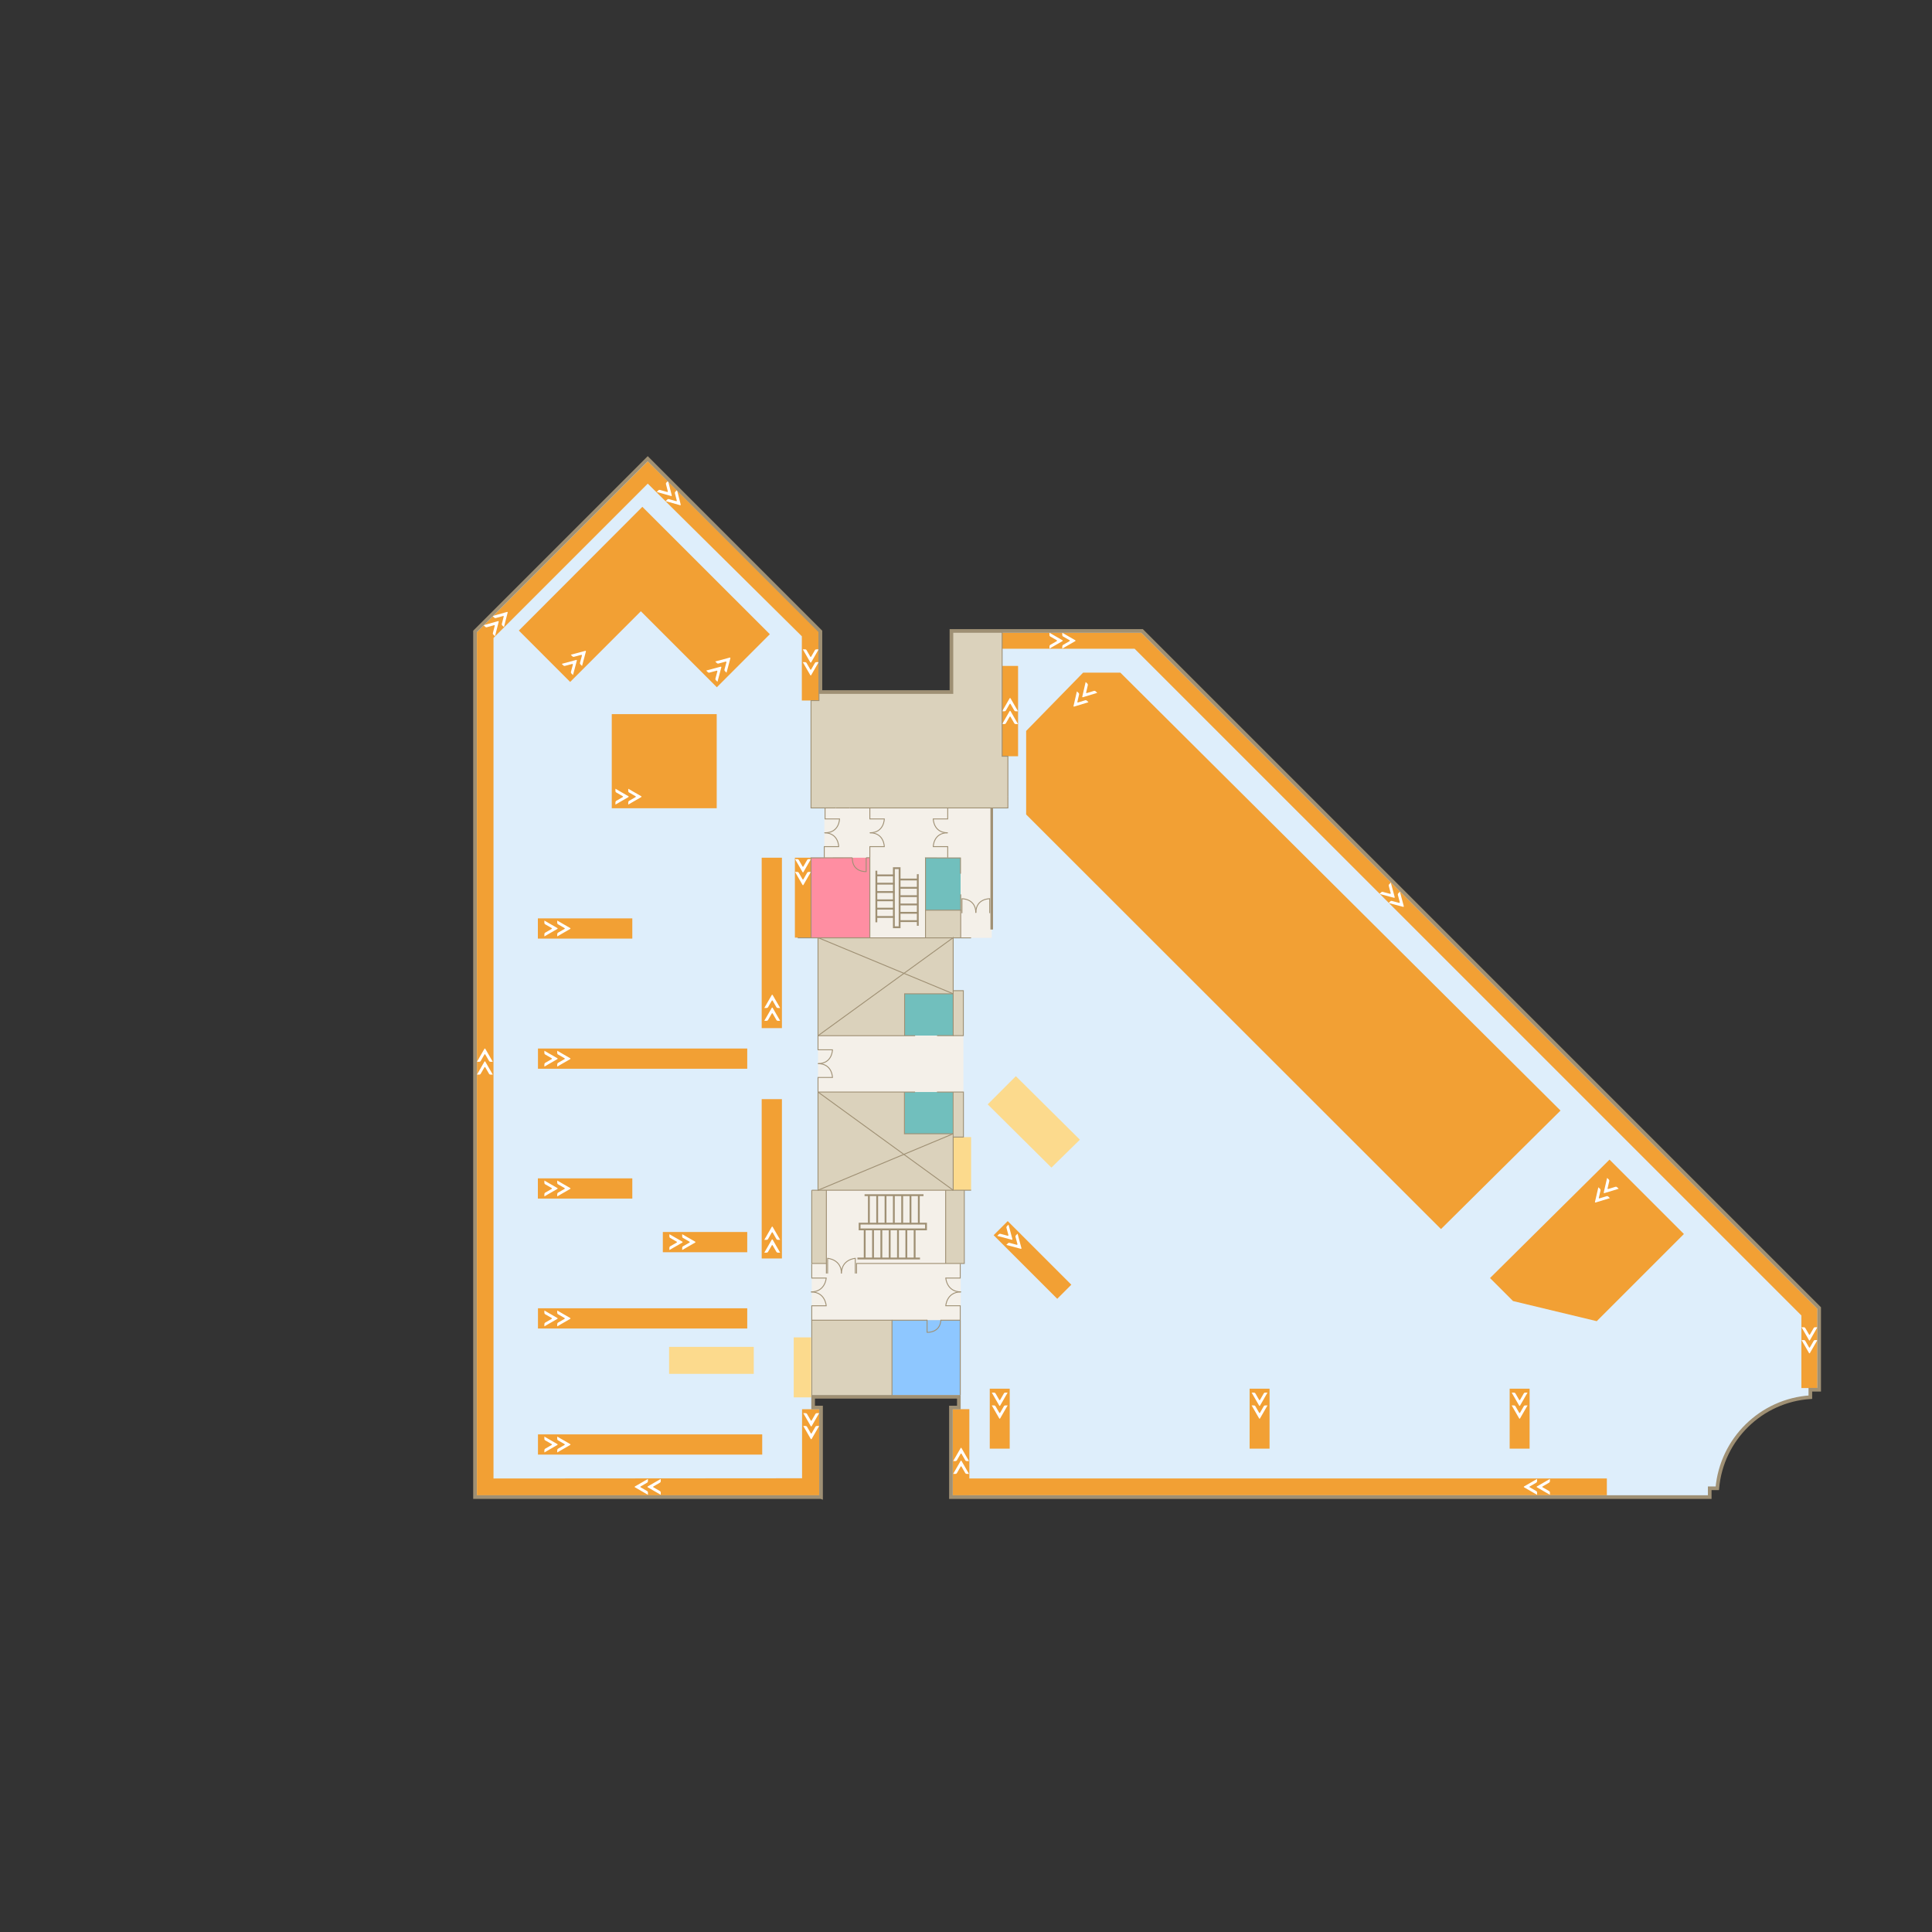 <?xml version="1.0" encoding="UTF-8"?>
<svg id="Layer_2" data-name="Layer 2" xmlns="http://www.w3.org/2000/svg" viewBox="0 0 600 600">
  <rect x="0" y="0" width="600" height="600" fill="#333333" stroke="none"/>
  <g id="_5F" data-name="5F">
    <g>
      <rect x="0" y="0" width="600" height="600" transform="translate(600 600) rotate(-180)" style="fill: none; stroke-width: 0px;"/>
      <g>
        <path d="m254.98,464.94v-27.82s-2.46,0-2.46,0v-3.33h45.26v3.33h-2.46s0,27.82,0,27.82h235.65s0-2.74,0-2.74h2.36c1.32-15.22,13.59-27.29,28.89-28.29v-2.32h2.74s0-25.37,0-25.37l-210.28-210.28h-59.2s0,18.98,0,18.98h-40.69v-18.82s-53.63-53.64-53.63-53.64l-53.64,53.64v268.83s107.43,0,107.43,0Z" style="fill: #deeefb; stroke-width: 0px;"/>
        <polygon points="559.44 431.07 559.44 408.53 352.36 201.47 295.89 201.47 295.89 196.5 354.46 196.5 564.41 406.45 564.41 431.07 559.44 431.07" style="fill: #f2a034; stroke-width: 0px;"/>
        <g>
          <path d="m561.82,418.45l-1.16-2.01c-.1-.17-.28-.27-.47-.27h-.7s2.33,4.04,2.33,4.04c.06.1.21.1.26,0l2.33-4.04h-.7c-.2,0-.38.1-.47.27l-1.16,2.01c-.06.1-.21.1-.26,0Z" style="fill: #fff; stroke-width: 0px;"/>
          <path d="m561.82,414.47l-1.16-2.01c-.1-.17-.28-.27-.47-.27h-.7s2.33,4.04,2.33,4.04c.06.1.21.1.26,0l2.33-4.04h-.7c-.2,0-.38.1-.47.27l-1.16,2.01c-.06.1-.21.1-.26,0Z" style="fill: #fff; stroke-width: 0px;"/>
        </g>
        <polygon points="298.35 432.01 298.35 392.49 298.35 339.16 299.2 339.16 299.2 307.66 294.67 307.66 294.67 291.26 307.99 291.26 307.99 249.22 256.01 249.22 256.01 320.38 254.04 320.38 254.04 390.84 252.1 390.84 252.1 431.82 298.35 432.01" style="fill: #f4f0e9; stroke-width: 0px;"/>
        <rect x="296.14" y="353.13" width="5.43" height="16.49" transform="translate(597.72 722.76) rotate(-180)" style="fill: #fcda8d; stroke-width: 0px;"/>
        <rect x="287.05" y="266.37" width="11.25" height="16.3" transform="translate(585.36 549.04) rotate(-180)" style="fill: #71bfbd; stroke-width: 0px;"/>
        <rect x="287.05" y="282.67" width="11.25" height="8.58" transform="translate(585.36 573.93) rotate(-180)" style="fill: #dbd2bc; stroke-width: 0px;"/>
        <rect x="287.42" y="266.51" width="10.9" height="16.16" transform="translate(585.74 549.18) rotate(-180)" style="fill: #71bfbd; stroke-width: 0px;"/>
        <rect x="296.02" y="307.66" width="3.15" height="13.94" transform="translate(595.19 629.25) rotate(-180)" style="fill: #dbd2bc; stroke-width: 0px;"/>
        <polygon points="251.87 250.91 254.25 250.91 259.82 250.91 295.5 250.91 298.43 250.91 300.36 250.91 311.2 250.91 313.01 250.91 313.01 234.87 311.2 234.87 311.2 195.94 295.5 195.94 295.5 214.92 254.25 214.92 254.25 217.57 251.87 217.57 251.87 250.91" style="fill: #dbd2bc; stroke-width: 0px;"/>
        <rect x="251.88" y="266.37" width="18.26" height="24.84" transform="translate(522.02 557.58) rotate(-180)" style="fill: #ff8ea2; stroke-width: 0px;"/>
        <rect x="270.14" y="266.37" width="17.28" height="24.84" transform="translate(557.56 557.58) rotate(-180)" style="fill: #f4f0e9; stroke-width: 0px;"/>
        <rect x="254.04" y="291.19" width="41.98" height="30.4" transform="translate(550.06 612.79) rotate(-180)" style="fill: #dbd2bc; stroke-width: 0px;"/>
        <rect x="254.04" y="339.14" width="41.98" height="30.49" transform="translate(550.06 708.77) rotate(-180)" style="fill: #dbd2bc; stroke-width: 0px;"/>
        <rect x="252.1" y="369.63" width="47.37" height="22.75" transform="translate(551.57 762.01) rotate(-180)" style="fill: #dbd2bc; stroke-width: 0px;"/>
        <rect x="252.1" y="410" width="46.25" height="23.23" transform="translate(550.45 843.23) rotate(-180)" style="fill: #dbd2bc; stroke-width: 0px;"/>
        <rect x="256.64" y="369.63" width="37.04" height="22.75" transform="translate(550.31 762.01) rotate(-180)" style="fill: #f4f0e9; stroke-width: 0px;"/>
        <rect x="280.93" y="308.63" width="15.09" height="12.96" transform="translate(576.95 630.23) rotate(-180)" style="fill: #71bfbd; stroke-width: 0px;"/>
        <rect x="280.93" y="339.14" width="15.09" height="12.96" transform="translate(576.95 691.24) rotate(-180)" style="fill: #71bfbd; stroke-width: 0px;"/>
        <polygon points="298.35 410 298.35 433.23 284.51 433.23 277.02 433.23 277.02 427.63 277.02 410 298.35 410" style="fill: #8ec7ff; stroke-width: 0px;"/>
        <rect x="311.2" y="206.8" width="4.97" height="28.05" transform="translate(627.37 441.66) rotate(-180)" style="fill: #f2a034; stroke-width: 0px;"/>
        <rect x="167.03" y="285.2" width="29.33" height="6.28" transform="translate(363.4 576.69) rotate(-180)" style="fill: #f2a034; stroke-width: 0px;"/>
        <rect x="236.96" y="276.27" width="24.82" height="5.02" transform="translate(528.15 29.41) rotate(90)" style="fill: #f2a034; stroke-width: 0px;"/>
        <rect x="167.03" y="365.95" width="29.33" height="6.28" transform="translate(363.4 738.18) rotate(-180)" style="fill: #f2a034; stroke-width: 0px;"/>
        <rect x="167.07" y="325.64" width="64.99" height="6.28" transform="translate(399.13 657.55) rotate(-180)" style="fill: #f2a034; stroke-width: 0px;"/>
        <rect x="167.07" y="406.31" width="64.99" height="6.28" transform="translate(399.13 818.89) rotate(-180)" style="fill: #f2a034; stroke-width: 0px;"/>
        <rect x="167.07" y="445.47" width="69.64" height="6.28" transform="translate(403.78 897.21) rotate(-180)" style="fill: #f2a034; stroke-width: 0px;"/>
        <rect x="214.95" y="362.95" width="49.48" height="6.28" transform="translate(-126.4 605.78) rotate(-90)" style="fill: #f2a034; stroke-width: 0px;"/>
        <rect x="213.23" y="289.69" width="52.92" height="6.28" transform="translate(-53.14 532.52) rotate(-90)" style="fill: #f2a034; stroke-width: 0px;"/>
        <g>
          <rect x="266.96" y="380.01" width="20.62" height="1.78" transform="translate(554.54 761.8) rotate(-180)" style="fill: none; stroke: #9f9074; stroke-miterlimit: 10; stroke-width: .57px;"/>
          <line x1="285.71" y1="390.84" x2="266.28" y2="390.84" style="fill: none; stroke: #9f9074; stroke-miterlimit: 10; stroke-width: .57px;"/>
          <line x1="284.05" y1="390.84" x2="284.05" y2="381.83" style="fill: none; stroke: #9f9074; stroke-miterlimit: 10; stroke-width: .57px;"/>
          <line x1="281.47" y1="390.84" x2="281.47" y2="381.83" style="fill: none; stroke: #9f9074; stroke-miterlimit: 10; stroke-width: .57px;"/>
          <g>
            <line x1="271.13" y1="390.84" x2="271.13" y2="381.83" style="fill: none; stroke: #9f9074; stroke-miterlimit: 10; stroke-width: .57px;"/>
            <line x1="268.54" y1="390.84" x2="268.54" y2="381.83" style="fill: none; stroke: #9f9074; stroke-miterlimit: 10; stroke-width: .57px;"/>
          </g>
          <line x1="278.88" y1="390.84" x2="278.88" y2="381.83" style="fill: none; stroke: #9f9074; stroke-miterlimit: 10; stroke-width: .57px;"/>
          <line x1="276.3" y1="390.84" x2="276.3" y2="381.83" style="fill: none; stroke: #9f9074; stroke-miterlimit: 10; stroke-width: .57px;"/>
          <line x1="273.71" y1="390.84" x2="273.71" y2="381.83" style="fill: none; stroke: #9f9074; stroke-miterlimit: 10; stroke-width: .57px;"/>
          <line x1="268.5" y1="371.17" x2="286.8" y2="371.17" style="fill: none; stroke: #9f9074; stroke-miterlimit: 10; stroke-width: .57px;"/>
          <line x1="275.01" y1="371.17" x2="275.01" y2="380.19" style="fill: none; stroke: #9f9074; stroke-miterlimit: 10; stroke-width: .57px;"/>
          <g>
            <line x1="269.84" y1="371.17" x2="269.84" y2="380.19" style="fill: none; stroke: #9f9074; stroke-miterlimit: 10; stroke-width: .57px;"/>
            <line x1="272.42" y1="371.17" x2="272.42" y2="380.19" style="fill: none; stroke: #9f9074; stroke-miterlimit: 10; stroke-width: .57px;"/>
          </g>
          <line x1="277.59" y1="371.17" x2="277.59" y2="380.19" style="fill: none; stroke: #9f9074; stroke-miterlimit: 10; stroke-width: .57px;"/>
          <line x1="280.18" y1="371.17" x2="280.18" y2="380.19" style="fill: none; stroke: #9f9074; stroke-miterlimit: 10; stroke-width: .57px;"/>
          <line x1="282.76" y1="371.17" x2="282.76" y2="380.19" style="fill: none; stroke: #9f9074; stroke-miterlimit: 10; stroke-width: .57px;"/>
          <line x1="285.35" y1="371.17" x2="285.35" y2="380.19" style="fill: none; stroke: #9f9074; stroke-miterlimit: 10; stroke-width: .57px;"/>
        </g>
        <g>
          <rect x="269.32" y="277.9" width="18.35" height="1.78" transform="translate(557.28 .3) rotate(90)" style="fill: none; stroke: #9f9074; stroke-miterlimit: 10; stroke-width: .57px;"/>
          <g>
            <line x1="285.03" y1="271.48" x2="285.03" y2="287.51" style="fill: none; stroke: #9f9074; stroke-miterlimit: 10; stroke-width: .57px;"/>
            <line x1="285.03" y1="273.14" x2="279.42" y2="273.14" style="fill: none; stroke: #9f9074; stroke-miterlimit: 10; stroke-width: .57px;"/>
            <line x1="285.03" y1="275.72" x2="279.42" y2="275.72" style="fill: none; stroke: #9f9074; stroke-miterlimit: 10; stroke-width: .57px;"/>
            <line x1="285.03" y1="278.31" x2="279.42" y2="278.31" style="fill: none; stroke: #9f9074; stroke-miterlimit: 10; stroke-width: .57px;"/>
            <line x1="285.03" y1="280.89" x2="279.42" y2="280.89" style="fill: none; stroke: #9f9074; stroke-miterlimit: 10; stroke-width: .57px;"/>
            <line x1="285.03" y1="283.48" x2="279.42" y2="283.48" style="fill: none; stroke: #9f9074; stroke-miterlimit: 10; stroke-width: .57px;"/>
            <line x1="285.03" y1="286.06" x2="279.42" y2="286.06" style="fill: none; stroke: #9f9074; stroke-miterlimit: 10; stroke-width: .57px;"/>
          </g>
          <g>
            <line x1="272.16" y1="286.43" x2="272.16" y2="270.4" style="fill: none; stroke: #9f9074; stroke-miterlimit: 10; stroke-width: .57px;"/>
            <line x1="272.16" y1="284.77" x2="277.78" y2="284.77" style="fill: none; stroke: #9f9074; stroke-miterlimit: 10; stroke-width: .57px;"/>
            <line x1="272.16" y1="282.19" x2="277.78" y2="282.19" style="fill: none; stroke: #9f9074; stroke-miterlimit: 10; stroke-width: .57px;"/>
            <line x1="272.16" y1="279.6" x2="277.78" y2="279.6" style="fill: none; stroke: #9f9074; stroke-miterlimit: 10; stroke-width: .57px;"/>
            <line x1="272.16" y1="277.02" x2="277.78" y2="277.02" style="fill: none; stroke: #9f9074; stroke-miterlimit: 10; stroke-width: .57px;"/>
            <line x1="272.16" y1="274.43" x2="277.78" y2="274.43" style="fill: none; stroke: #9f9074; stroke-miterlimit: 10; stroke-width: .57px;"/>
            <line x1="272.16" y1="271.85" x2="277.78" y2="271.85" style="fill: none; stroke: #9f9074; stroke-miterlimit: 10; stroke-width: .57px;"/>
          </g>
        </g>
        <g>
          <rect x="317.56" y="377.31" width="6.19" height="27.94" transform="translate(824.06 441.23) rotate(135)" style="fill: #f2a034; stroke-width: 0px;"/>
          <g>
            <path d="m315.78,386.59l-2.24-.6c-.19-.05-.39,0-.53.14l-.49.49,4.51,1.21c.11.03.22-.07.19-.19l-1.21-4.51-.49.49c-.14.14-.19.34-.14.53l.6,2.24c.03.11-.07.22-.19.19Z" style="fill: #fff; stroke-width: 0px;"/>
            <path d="m312.97,383.78l-2.24-.6c-.19-.05-.39,0-.53.14l-.49.49,4.51,1.21c.11.03.22-.07.19-.19l-1.21-4.51-.49.49c-.14.14-.19.34-.14.53l.6,2.24c.03.11-.07.22-.19.19Z" style="fill: #fff; stroke-width: 0px;"/>
          </g>
        </g>
        <g>
          <path d="m175.33,448.74l-2.01,1.16c-.17.1-.27.28-.27.47v.7s4.04-2.33,4.04-2.33c.1-.06.1-.21,0-.26l-4.04-2.33v.7c0,.2.1.38.27.47l2.01,1.16c.1.06.1.21,0,.26Z" style="fill: #fff; stroke-width: 0px;"/>
          <path d="m171.34,448.74l-2.01,1.16c-.17.1-.27.28-.27.47v.7s4.04-2.33,4.04-2.33c.1-.06.1-.21,0-.26l-4.04-2.33v.7c0,.2.1.38.27.47l2.01,1.16c.1.06.1.21,0,.26Z" style="fill: #fff; stroke-width: 0px;"/>
        </g>
        <g>
          <rect x="189.99" y="221.78" width="32.59" height="29.23" transform="translate(412.57 472.79) rotate(-180)" style="fill: #f2a034; stroke-width: 0px;"/>
          <g>
            <path d="m197.39,247.54l-2.01,1.16c-.17.1-.27.28-.27.47v.7s4.04-2.33,4.04-2.33c.1-.06.1-.21,0-.26l-4.04-2.33v.7c0,.2.1.38.27.47l2.01,1.16c.1.06.1.21,0,.26Z" style="fill: #fff; stroke-width: 0px;"/>
            <path d="m193.41,247.54l-2.01,1.16c-.17.1-.27.28-.27.47v.7s4.04-2.33,4.04-2.33c.1-.06.1-.21,0-.26l-4.04-2.33v.7c0,.2.1.38.27.47l2.01,1.16c.1.06.1.21,0,.26Z" style="fill: #fff; stroke-width: 0px;"/>
          </g>
        </g>
        <g>
          <polygon points="222.62 213.43 199.02 189.83 177.07 211.78 161.13 195.83 199.49 157.4 239.08 196.96 222.62 213.43" style="fill: #f2a034; stroke-width: 0px;"/>
          <g>
            <path d="m225.6,205.66l-.6,2.24c-.05.19,0,.39.14.53l.49.49,1.2-4.51c.03-.11-.07-.22-.19-.19l-4.51,1.21.49.49c.14.14.34.19.53.14l2.24-.6c.11-.03.22.07.19.19Z" style="fill: #fff; stroke-width: 0px;"/>
            <path d="m222.79,208.48l-.6,2.24c-.05.19,0,.39.14.53l.49.49,1.2-4.51c.03-.11-.07-.22-.19-.19l-4.51,1.21.49.49c.14.14.34.19.53.14l2.24-.6c.11-.03.22.07.19.19Z" style="fill: #fff; stroke-width: 0px;"/>
          </g>
          <g>
            <path d="m180.73,203.57l-.6,2.24c-.05.19,0,.39.14.53l.49.49,1.2-4.51c.03-.11-.07-.22-.19-.19l-4.51,1.21.49.49c.14.14.34.19.53.14l2.24-.6c.11-.03.22.07.19.19Z" style="fill: #fff; stroke-width: 0px;"/>
            <path d="m177.92,206.39l-.6,2.24c-.05.19,0,.39.14.53l.49.49,1.2-4.51c.03-.11-.07-.22-.19-.19l-4.51,1.21.49.49c.14.14.34.19.53.14l2.24-.6c.11-.03.22.07.19.19Z" style="fill: #fff; stroke-width: 0px;"/>
          </g>
        </g>
        <g>
          <g>
            <rect x="295.9" y="437.63" width="5.14" height="26.66" style="fill: #f2a034; stroke-width: 0px;"/>
            <rect x="295.9" y="459.15" width="203.12" height="5.22" style="fill: #f2a034; stroke-width: 0px;"/>
            <g>
              <path d="m298.6,451.47l1.16,2.01c.1.17.28.27.47.27h.7s-2.33-4.04-2.33-4.04c-.06-.1-.21-.1-.26,0l-2.33,4.04h.7c.2,0,.38-.1.47-.27l1.16-2.01c.06-.1.21-.1.26,0Z" style="fill: #fff; stroke-width: 0px;"/>
              <path d="m298.6,455.45l1.16,2.01c.1.17.28.27.47.27h.7s-2.33-4.04-2.33-4.04c-.06-.1-.21-.1-.26,0l-2.33,4.04h.7c.2,0,.38-.1.47-.27l1.16-2.01c.06-.1.21-.1.26,0Z" style="fill: #fff; stroke-width: 0px;"/>
            </g>
          </g>
          <g>
            <path d="m475.07,461.63l2.01-1.16c.17-.1.27-.28.27-.47v-.7s-4.04,2.33-4.04,2.33c-.1.06-.1.21,0,.26l4.04,2.33v-.7c0-.2-.1-.38-.27-.47l-2.01-1.16c-.1-.06-.1-.21,0-.26Z" style="fill: #fff; stroke-width: 0px;"/>
            <path d="m479.06,461.63l2.01-1.16c.17-.1.27-.28.27-.47v-.7s-4.04,2.33-4.04,2.33c-.1.06-.1.21,0,.26l4.04,2.33v-.7c0-.2-.1-.38-.27-.47l-2.01-1.16c-.1-.06-.1-.21,0-.26Z" style="fill: #fff; stroke-width: 0px;"/>
          </g>
        </g>
        <g>
          <path d="m313.82,218.61l1.16,2.01c.1.17.28.27.47.27h.7s-2.33-4.04-2.33-4.04c-.06-.1-.21-.1-.26,0l-2.33,4.04h.7c.2,0,.38-.1.47-.27l1.16-2.01c.06-.1.21-.1.26,0Z" style="fill: #fff; stroke-width: 0px;"/>
          <path d="m313.82,222.59l1.16,2.01c.1.17.28.27.47.27h.7s-2.33-4.04-2.33-4.04c-.06-.1-.21-.1-.26,0l-2.33,4.04h.7c.2,0,.38-.1.47-.27l1.16-2.01c.06-.1.21-.1.26,0Z" style="fill: #fff; stroke-width: 0px;"/>
        </g>
        <g>
          <path d="m332.18,199.1l-2.01,1.16c-.17.1-.27.28-.27.47v.7s4.04-2.33,4.04-2.33c.1-.06.1-.21,0-.26l-4.04-2.33v.7c0,.2.1.38.27.47l2.01,1.16c.1.06.1.21,0,.26Z" style="fill: #fff; stroke-width: 0px;"/>
          <path d="m328.2,199.1l-2.01,1.16c-.17.1-.27.28-.27.47v.7s4.04-2.33,4.04-2.33c.1-.06.1-.21,0-.26l-4.04-2.33v.7c0,.2.1.38.27.47l2.01,1.16c.1.06.1.21,0,.26Z" style="fill: #fff; stroke-width: 0px;"/>
        </g>
        <polygon points="201.17 150.2 249.02 197.6 249.02 217.55 254.34 217.55 254.34 196.26 201.19 143.26 148.11 196.32 149.87 201.5 201.17 150.2" style="fill: #f2a034; stroke-width: 0px;"/>
        <polygon points="254.41 464.39 254.41 437.65 249.09 437.65 249.09 459.09 153.26 459.16 153.26 198.1 148.11 196.32 148.11 464.39 254.41 464.39" style="fill: #f2a034; stroke-width: 0px;"/>
        <polygon points="469.88 404.05 495.88 410.3 522.95 383.23 499.85 360.13 462.74 396.91 469.88 404.05" style="fill: #f2a034; stroke-width: 0px;"/>
        <polygon points="447.51 381.7 484.63 344.9 347.94 208.9 336.37 208.9 318.68 227 318.68 252.95 447.51 381.7" style="fill: #f2a034; stroke-width: 0px;"/>
        <g>
          <path d="m334.59,217.97l.52-2.26c.04-.19-.02-.39-.16-.52l-.51-.48-1.05,4.55c-.03.11.08.21.19.18l4.46-1.36-.51-.48c-.14-.13-.35-.18-.53-.12l-2.22.68c-.11.03-.22-.07-.19-.18Z" style="fill: #fff; stroke-width: 0px;"/>
          <path d="m337.31,215.06l.52-2.26c.04-.19-.02-.39-.16-.52l-.51-.48-1.05,4.55c-.03.11.08.21.19.18l4.46-1.36-.51-.48c-.14-.13-.35-.18-.53-.12l-2.22.68c-.11.03-.22-.07-.19-.18Z" style="fill: #fff; stroke-width: 0px;"/>
        </g>
        <g>
          <path d="m496.53,371.98l.52-2.26c.04-.19-.02-.39-.16-.52l-.51-.48-1.05,4.55c-.03.11.08.21.19.18l4.46-1.36-.51-.48c-.14-.13-.35-.18-.53-.12l-2.22.68c-.11.03-.22-.07-.19-.18Z" style="fill: #fff; stroke-width: 0px;"/>
          <path d="m499.25,369.07l.52-2.26c.04-.19-.02-.39-.16-.52l-.51-.48-1.05,4.55c-.03.11.08.21.19.18l4.46-1.36-.51-.48c-.14-.13-.35-.18-.53-.12l-2.22.68c-.11.03-.22-.07-.19-.18Z" style="fill: #fff; stroke-width: 0px;"/>
        </g>
        <g>
          <path d="m210.18,155.47l-.57-2.25c-.05-.19,0-.39.15-.53l.5-.49,1.15,4.52c.03.11-.08.22-.19.18l-4.49-1.27.5-.49c.14-.14.34-.19.53-.13l2.24.63c.11.03.22-.07.19-.18Z" style="fill: #fff; stroke-width: 0px;"/>
          <path d="m207.4,152.62l-.57-2.25c-.05-.19,0-.39.15-.53l.5-.49,1.15,4.52c.03.11-.08.22-.19.18l-4.49-1.27.5-.49c.14-.14.34-.19.53-.13l2.24.63c.11.03.22-.07.19-.18Z" style="fill: #fff; stroke-width: 0px;"/>
        </g>
        <g>
          <path d="m434.52,280.4l-2.24-.6c-.19-.05-.39,0-.53.14l-.49.49,4.51,1.2c.11.03.22-.07.19-.19l-1.21-4.51-.49.49c-.14.14-.19.34-.14.53l.6,2.24c.03.11-.07.22-.19.19Z" style="fill: #fff; stroke-width: 0px;"/>
          <path d="m431.7,277.59l-2.24-.6c-.19-.05-.39,0-.53.14l-.49.49,4.51,1.2c.11.03.22-.07.19-.19l-1.21-4.51-.49.49c-.14.14-.19.34-.14.53l.6,2.24c.03.11-.07.22-.19.19Z" style="fill: #fff; stroke-width: 0px;"/>
        </g>
        <g>
          <rect x="468.84" y="431.27" width="6.19" height="18.62" transform="translate(943.87 881.16) rotate(-180)" style="fill: #f2a034; stroke-width: 0px;"/>
          <g>
            <path d="m471.8,438.75l-1.16-2.01c-.1-.17-.28-.27-.47-.27h-.7s2.33,4.04,2.33,4.04c.06.1.21.1.26,0l2.33-4.04h-.7c-.2,0-.38.1-.47.27l-1.16,2.01c-.06.1-.21.1-.26,0Z" style="fill: #fff; stroke-width: 0px;"/>
            <path d="m471.8,434.77l-1.16-2.01c-.1-.17-.28-.27-.47-.27h-.7s2.33,4.04,2.33,4.04c.06.1.21.1.26,0l2.33-4.04h-.7c-.2,0-.38.1-.47.27l-1.16,2.01c-.06.1-.21.1-.26,0Z" style="fill: #fff; stroke-width: 0px;"/>
          </g>
        </g>
        <g>
          <rect x="388.08" y="431.27" width="6.19" height="18.62" transform="translate(782.35 881.16) rotate(-180)" style="fill: #f2a034; stroke-width: 0px;"/>
          <g>
            <path d="m391.04,438.75l-1.16-2.01c-.1-.17-.28-.27-.47-.27h-.7s2.33,4.04,2.33,4.04c.06.1.21.1.26,0l2.33-4.04h-.7c-.2,0-.38.1-.47.27l-1.16,2.01c-.06.1-.21.1-.26,0Z" style="fill: #fff; stroke-width: 0px;"/>
            <path d="m391.04,434.77l-1.16-2.01c-.1-.17-.28-.27-.47-.27h-.7s2.33,4.04,2.33,4.04c.06.1.21.1.26,0l2.33-4.04h-.7c-.2,0-.38.1-.47.27l-1.16,2.01c-.06.1-.21.1-.26,0Z" style="fill: #fff; stroke-width: 0px;"/>
          </g>
        </g>
        <g>
          <rect x="307.37" y="431.27" width="6.19" height="18.62" transform="translate(620.94 881.16) rotate(-180)" style="fill: #f2a034; stroke-width: 0px;"/>
          <g>
            <path d="m310.34,438.75l-1.16-2.01c-.1-.17-.28-.27-.47-.27h-.7s2.33,4.04,2.33,4.04c.06.1.21.1.26,0l2.33-4.04h-.7c-.2,0-.38.1-.47.27l-1.16,2.01c-.06.1-.21.1-.26,0Z" style="fill: #fff; stroke-width: 0px;"/>
            <path d="m310.34,434.77l-1.16-2.01c-.1-.17-.28-.27-.47-.27h-.7s2.33,4.04,2.33,4.04c.06.1.21.1.26,0l2.33-4.04h-.7c-.2,0-.38.1-.47.27l-1.16,2.01c-.06.1-.21.1-.26,0Z" style="fill: #fff; stroke-width: 0px;"/>
          </g>
        </g>
        <g>
          <path d="m251.8,445.13l-1.16-2.01c-.1-.17-.28-.27-.47-.27h-.7s2.33,4.04,2.33,4.04c.06.1.21.1.26,0l2.33-4.04h-.7c-.2,0-.38.1-.47.27l-1.16,2.01c-.06.1-.21.1-.26,0Z" style="fill: #fff; stroke-width: 0px;"/>
          <path d="m251.8,441.15l-1.16-2.01c-.1-.17-.28-.27-.47-.27h-.7s2.33,4.04,2.33,4.04c.06.1.21.1.26,0l2.33-4.04h-.7c-.2,0-.38.1-.47.27l-1.16,2.01c-.06.1-.21.1-.26,0Z" style="fill: #fff; stroke-width: 0px;"/>
        </g>
        <g>
          <path d="m198.94,461.63l2.01-1.16c.17-.1.27-.28.27-.47v-.7s-4.04,2.33-4.04,2.33c-.1.06-.1.21,0,.26l4.04,2.33v-.7c0-.2-.1-.38-.27-.47l-2.01-1.16c-.1-.06-.1-.21,0-.26Z" style="fill: #fff; stroke-width: 0px;"/>
          <path d="m202.92,461.63l2.01-1.16c.17-.1.27-.28.27-.47v-.7s-4.04,2.33-4.04,2.33c-.1.06-.1.21,0,.26l4.04,2.33v-.7c0-.2-.1-.38-.27-.47l-2.01-1.16c-.1-.06-.1-.21,0-.26Z" style="fill: #fff; stroke-width: 0px;"/>
        </g>
        <g>
          <path d="m150.71,327.47l1.16,2.01c.1.17.28.27.47.27h.7s-2.33-4.04-2.33-4.04c-.06-.1-.21-.1-.26,0l-2.33,4.04h.7c.2,0,.38-.1.47-.27l1.16-2.01c.06-.1.21-.1.26,0Z" style="fill: #fff; stroke-width: 0px;"/>
          <path d="m150.71,331.45l1.16,2.01c.1.17.28.27.47.27h.7s-2.33-4.04-2.33-4.04c-.06-.1-.21-.1-.26,0l-2.33,4.04h.7c.2,0,.38-.1.47-.27l1.16-2.01c.06-.1.21-.1.26,0Z" style="fill: #fff; stroke-width: 0px;"/>
        </g>
        <g>
          <path d="m156.43,191.47l-.57,2.25c-.05.19,0,.39.15.53l.5.49,1.15-4.52c.03-.11-.08-.22-.19-.18l-4.49,1.27.5.49c.14.14.34.19.53.13l2.24-.63c.11-.03.22.07.19.18Z" style="fill: #fff; stroke-width: 0px;"/>
          <path d="m153.65,194.32l-.57,2.25c-.05.19,0,.39.15.53l.5.49,1.15-4.52c.03-.11-.08-.22-.19-.18l-4.49,1.27.5.49c.14.14.34.19.53.13l2.24-.63c.11-.03.22.07.19.18Z" style="fill: #fff; stroke-width: 0px;"/>
        </g>
        <g>
          <path d="m251.65,207.92l-1.16-2.01c-.1-.17-.28-.27-.47-.27h-.7s2.33,4.04,2.33,4.04c.06.1.21.1.26,0l2.33-4.04h-.7c-.2,0-.38.1-.47.27l-1.16,2.01c-.06.1-.21.1-.26,0Z" style="fill: #fff; stroke-width: 0px;"/>
          <path d="m251.65,203.94l-1.16-2.01c-.1-.17-.28-.27-.47-.27h-.7s2.33,4.04,2.33,4.04c.06.1.21.1.26,0l2.33-4.04h-.7c-.2,0-.38.1-.47.27l-1.16,2.01c-.06.1-.21.1-.26,0Z" style="fill: #fff; stroke-width: 0px;"/>
        </g>
        <g>
          <path d="m249.24,273.07l-1.16-2.01c-.1-.17-.28-.27-.47-.27h-.7s2.33,4.04,2.33,4.04c.06.1.21.1.26,0l2.33-4.04h-.7c-.2,0-.38.1-.47.27l-1.16,2.01c-.06.1-.21.1-.26,0Z" style="fill: #fff; stroke-width: 0px;"/>
          <path d="m249.24,269.09l-1.16-2.01c-.1-.17-.28-.27-.47-.27h-.7s2.33,4.04,2.33,4.04c.06.1.21.1.26,0l2.33-4.04h-.7c-.2,0-.38.1-.47.27l-1.16,2.01c-.06.1-.21.1-.26,0Z" style="fill: #fff; stroke-width: 0px;"/>
        </g>
        <g>
          <path d="m239.95,310.76l1.16,2.01c.1.17.28.27.47.27h.7s-2.33-4.04-2.33-4.04c-.06-.1-.21-.1-.26,0l-2.33,4.04h.7c.2,0,.38-.1.47-.27l1.16-2.01c.06-.1.21-.1.26,0Z" style="fill: #fff; stroke-width: 0px;"/>
          <path d="m239.95,314.74l1.16,2.01c.1.17.28.27.47.27h.7s-2.33-4.04-2.33-4.04c-.06-.1-.21-.1-.26,0l-2.33,4.04h.7c.2,0,.38-.1.47-.27l1.16-2.01c.06-.1.21-.1.26,0Z" style="fill: #fff; stroke-width: 0px;"/>
        </g>
        <g>
          <path d="m239.95,382.76l1.16,2.01c.1.17.28.27.47.27h.7s-2.33-4.04-2.33-4.04c-.06-.1-.21-.1-.26,0l-2.33,4.04h.7c.2,0,.38-.1.47-.27l1.16-2.01c.06-.1.21-.1.26,0Z" style="fill: #fff; stroke-width: 0px;"/>
          <path d="m239.95,386.74l1.16,2.01c.1.17.28.27.47.27h.7s-2.33-4.04-2.33-4.04c-.06-.1-.21-.1-.26,0l-2.33,4.04h.7c.2,0,.38-.1.47-.27l1.16-2.01c.06-.1.21-.1.26,0Z" style="fill: #fff; stroke-width: 0px;"/>
        </g>
        <g>
          <path d="m175.33,409.58l-2.01,1.16c-.17.1-.27.28-.27.47v.7s4.04-2.33,4.04-2.33c.1-.06.1-.21,0-.26l-4.04-2.33v.7c0,.2.1.38.27.47l2.01,1.16c.1.06.1.21,0,.26Z" style="fill: #fff; stroke-width: 0px;"/>
          <path d="m171.34,409.58l-2.01,1.16c-.17.1-.27.28-.27.47v.7s4.04-2.33,4.04-2.33c.1-.06.1-.21,0-.26l-4.04-2.33v.7c0,.2.1.38.27.47l2.01,1.16c.1.06.1.21,0,.26Z" style="fill: #fff; stroke-width: 0px;"/>
        </g>
        <g>
          <path d="m175.33,369.22l-2.01,1.16c-.17.1-.27.28-.27.47v.7s4.04-2.33,4.04-2.33c.1-.06.1-.21,0-.26l-4.04-2.33v.7c0,.2.1.38.27.47l2.01,1.16c.1.06.1.21,0,.26Z" style="fill: #fff; stroke-width: 0px;"/>
          <path d="m171.34,369.22l-2.01,1.16c-.17.1-.27.28-.27.47v.7s4.04-2.33,4.04-2.33c.1-.06.1-.21,0-.26l-4.04-2.33v.7c0,.2.1.38.27.47l2.01,1.16c.1.06.1.21,0,.26Z" style="fill: #fff; stroke-width: 0px;"/>
        </g>
        <g>
          <rect x="205.85" y="382.61" width="26.21" height="6.28" transform="translate(437.91 771.5) rotate(-180)" style="fill: #f2a034; stroke-width: 0px;"/>
          <g>
            <path d="m214.14,385.88l-2.01,1.16c-.17.1-.27.28-.27.47v.7s4.04-2.33,4.04-2.33c.1-.06.1-.21,0-.26l-4.04-2.33v.7c0,.2.1.38.27.47l2.01,1.16c.1.06.1.21,0,.26Z" style="fill: #fff; stroke-width: 0px;"/>
            <path d="m210.16,385.88l-2.01,1.16c-.17.1-.27.28-.27.47v.7s4.04-2.33,4.04-2.33c.1-.06.1-.21,0-.26l-4.04-2.33v.7c0,.2.1.38.27.47l2.01,1.16c.1.06.1.21,0,.26Z" style="fill: #fff; stroke-width: 0px;"/>
          </g>
        </g>
        <g>
          <path d="m175.33,328.91l-2.01,1.16c-.17.1-.27.28-.27.47v.7s4.04-2.33,4.04-2.33c.1-.06.1-.21,0-.26l-4.04-2.33v.7c0,.2.1.38.27.47l2.01,1.16c.1.06.1.21,0,.26Z" style="fill: #fff; stroke-width: 0px;"/>
          <path d="m171.34,328.91l-2.01,1.16c-.17.1-.27.28-.27.47v.7s4.04-2.33,4.04-2.33c.1-.06.1-.21,0-.26l-4.04-2.33v.7c0,.2.1.38.27.47l2.01,1.16c.1.06.1.21,0,.26Z" style="fill: #fff; stroke-width: 0px;"/>
        </g>
        <g>
          <path d="m175.33,288.48l-2.01,1.16c-.17.1-.27.28-.27.47v.7s4.04-2.33,4.04-2.33c.1-.06.1-.21,0-.26l-4.04-2.33v.7c0,.2.1.38.27.47l2.01,1.16c.1.06.1.21,0,.26Z" style="fill: #fff; stroke-width: 0px;"/>
          <path d="m171.34,288.48l-2.01,1.16c-.17.1-.27.28-.27.47v.7s4.04-2.33,4.04-2.33c.1-.06.1-.21,0-.26l-4.04-2.33v.7c0,.2.1.38.27.47l2.01,1.16c.1.06.1.21,0,.26Z" style="fill: #fff; stroke-width: 0px;"/>
        </g>
        <polyline points="298.29 271.33 298.29 266.45 294.04 266.45" style="fill: none; stroke: #9f9074; stroke-miterlimit: 10; stroke-width: .28px;"/>
        <line x1="298.36" y1="277.76" x2="298.36" y2="291.19" style="fill: none; stroke: #9f9074; stroke-miterlimit: 10; stroke-width: .28px;"/>
        <line x1="301.58" y1="291.26" x2="247.74" y2="291.26" style="fill: none; stroke: #9f9074; stroke-miterlimit: 10; stroke-width: .28px;"/>
        <line x1="270.14" y1="291.21" x2="270.14" y2="266.42" style="fill: none; stroke: #9f9074; stroke-miterlimit: 10; stroke-width: .28px;"/>
        <polyline points="294.04 266.45 287.42 266.42 287.42 291.21" style="fill: none; stroke: #9f9074; stroke-miterlimit: 10; stroke-width: .28px;"/>
        <path d="m256.23,250.91v3.42s4.49,0,4.49,0c0,0-.03,4.3-4.48,4.3" style="fill: none; stroke: #9f9074; stroke-miterlimit: 10; stroke-width: .28px;"/>
        <path d="m255.98,266.35v-3.42h4.49s-.03-4.3-4.48-4.3" style="fill: none; stroke: #9f9074; stroke-miterlimit: 10; stroke-width: .28px;"/>
        <g>
          <path d="m254.04,321.6v4.42s4.49,0,4.49,0c0,0-.03,4.3-4.48,4.3" style="fill: none; stroke: #9f9074; stroke-miterlimit: 10; stroke-width: .28px;"/>
          <path d="m296.02,352.1l-41.98,17.53v-35.01h4.49s-.03-4.3-4.48-4.3" style="fill: none; stroke: #9f9074; stroke-miterlimit: 10; stroke-width: .28px;"/>
        </g>
        <g>
          <path d="m252.1,392.49v4.42s4.49,0,4.49,0c0,0-.26,4.3-4.71,4.3" style="fill: none; stroke: #9f9074; stroke-miterlimit: 10; stroke-width: .28px;"/>
          <path d="m252.1,433.33v-27.81h4.49s-.26-4.3-4.71-4.3" style="fill: none; stroke: #9f9074; stroke-miterlimit: 10; stroke-width: .28px;"/>
        </g>
        <g>
          <path d="m298.21,392.49v4.42h-4.49s.26,4.3,4.71,4.3" style="fill: none; stroke: #9f9074; stroke-miterlimit: 10; stroke-width: .28px;"/>
          <path d="m298.21,433.23v-27.72s-4.49,0-4.49,0c0,0,.26-4.3,4.71-4.3" style="fill: none; stroke: #9f9074; stroke-miterlimit: 10; stroke-width: .28px;"/>
        </g>
        <g>
          <path d="m270.14,250.91v3.42s4.49,0,4.49,0c0,0-.03,4.3-4.48,4.3" style="fill: none; stroke: #9f9074; stroke-miterlimit: 10; stroke-width: .28px;"/>
          <path d="m270.14,266.42v-3.49h4.49s-.03-4.3-4.48-4.3" style="fill: none; stroke: #9f9074; stroke-miterlimit: 10; stroke-width: .28px;"/>
        </g>
        <g>
          <path d="m257.02,395.5v-4.71s4.3.26,4.3,4.71" style="fill: #f4f0e9; stroke: #9f9074; stroke-miterlimit: 10; stroke-width: .28px;"/>
          <path d="m265.62,395.5v-4.71s-4.3.26-4.3,4.71" style="fill: #f4f0e9; stroke: #9f9074; stroke-miterlimit: 10; stroke-width: .28px;"/>
        </g>
        <g>
          <path d="m294.32,266.35v-3.42s-4.49,0-4.49,0c0,0,.03-4.3,4.48-4.3" style="fill: none; stroke: #9f9074; stroke-miterlimit: 10; stroke-width: .28px;"/>
          <path d="m294.32,250.91v3.42h-4.49s.03,4.3,4.48,4.3" style="fill: none; stroke: #9f9074; stroke-miterlimit: 10; stroke-width: .28px;"/>
        </g>
        <g>
          <path d="m303.05,283.48c0-4.45-4.3-4.37-4.3-4.37v4.49" style="fill: none; stroke: #9f9074; stroke-miterlimit: 10; stroke-width: .28px;"/>
          <path d="m307.36,283.59v-4.49s-4.3-.07-4.3,4.37" style="fill: none; stroke: #9f9074; stroke-miterlimit: 10; stroke-width: .28px;"/>
        </g>
        <rect x="307.6" y="250.94" width=".8" height="37.72" transform="translate(615.99 539.61) rotate(-180)" style="fill: #9f9074; stroke-width: 0px;"/>
        <polyline points="291.02 321.63 296.02 321.63 296.02 291.19 254.04 321.65" style="fill: none; stroke: #9f9074; stroke-miterlimit: 10; stroke-width: .28px;"/>
        <polyline points="254.04 291.19 254.04 321.65 284.2 321.65" style="fill: none; stroke: #9f9074; stroke-miterlimit: 10; stroke-width: .28px;"/>
        <polyline points="280.93 321.6 280.93 308.63 296.02 308.63" style="fill: none; stroke: #9f9074; stroke-miterlimit: 10; stroke-width: .28px;"/>
        <line x1="254.04" y1="339.14" x2="284.18" y2="339.14" style="fill: none; stroke: #9f9074; stroke-miterlimit: 10; stroke-width: .28px;"/>
        <polyline points="299.47 369.63 299.47 392.38 266.01 392.38 266.01 395.5" style="fill: none; stroke: #9f9074; stroke-miterlimit: 10; stroke-width: .28px;"/>
        <line x1="293.68" y1="392.38" x2="293.68" y2="369.63" style="fill: none; stroke: #9f9074; stroke-miterlimit: 10; stroke-width: .28px;"/>
        <line x1="296.02" y1="353.13" x2="296.02" y2="339.14" style="fill: none; stroke: #9f9074; stroke-miterlimit: 10; stroke-width: .28px;"/>
        <rect x="296.13" y="339.16" width="3.1" height="13.97" transform="translate(595.36 692.3) rotate(-180)" style="fill: #dbd2bc; stroke-width: 0px;"/>
        <polyline points="290.99 339.14 299.2 339.14 299.2 353.13 296.02 353.13 296.02 369.63 301.58 369.63" style="fill: none; stroke: #9f9074; stroke-miterlimit: 10; stroke-width: .28px;"/>
        <polyline points="296.02 321.63 299.17 321.63 299.17 307.66 296.01 307.66" style="fill: none; stroke: #9f9074; stroke-miterlimit: 10; stroke-width: .28px;"/>
        <polyline points="296.02 352.1 280.88 352.1 280.88 339.14" style="fill: none; stroke: #9f9074; stroke-miterlimit: 10; stroke-width: .28px;"/>
        <line x1="296.02" y1="369.63" x2="252.1" y2="369.63" style="fill: none; stroke: #9f9074; stroke-miterlimit: 10; stroke-width: .28px;"/>
        <polyline points="252.1 369.63 252.1 392.38 256.64 392.38 256.64 395.5" style="fill: none; stroke: #9f9074; stroke-miterlimit: 10; stroke-width: .28px;"/>
        <line x1="256.64" y1="392.38" x2="256.64" y2="369.63" style="fill: none; stroke: #9f9074; stroke-miterlimit: 10; stroke-width: .28px;"/>
        <line x1="298.51" y1="282.67" x2="287.42" y2="282.67" style="fill: none; stroke: #9f9074; stroke-miterlimit: 10; stroke-width: .28px;"/>
        <polygon points="326.53 362.61 306.74 342.97 315.48 334.22 335.37 353.94 326.53 362.61" style="fill: #fcda8d; stroke-width: 0px;"/>
        <rect x="207.8" y="418.3" width="26.3" height="8.37" transform="translate(441.89 844.96) rotate(-180)" style="fill: #fcda8d; stroke-width: 0px;"/>
        <rect x="246.5" y="415.33" width="5.43" height="18.63" transform="translate(498.43 849.3) rotate(-180)" style="fill: #fcda8d; stroke-width: 0px;"/>
        <line x1="277.02" y1="410" x2="277.02" y2="433.62" style="fill: none; stroke: #9f9074; stroke-linecap: round; stroke-linejoin: round; stroke-width: .28px;"/>
        <line x1="254.04" y1="339.14" x2="296.02" y2="369.63" style="fill: none; stroke: #9f9074; stroke-miterlimit: 10; stroke-width: .28px;"/>
        <line x1="296.02" y1="308.63" x2="254.04" y2="291.19" style="fill: none; stroke: #9f9074; stroke-miterlimit: 10; stroke-width: .28px;"/>
        <g>
          <line x1="263.86" y1="250.91" x2="259.56" y2="250.91" style="fill: none; stroke: #9f9074; stroke-miterlimit: 10; stroke-width: .28px;"/>
          <polyline points="254.34 196.13 254.34 217.57 251.87 217.57 251.87 250.91 259.56 250.91" style="fill: none; stroke: #9f9074; stroke-miterlimit: 10; stroke-width: .28px;"/>
          <polyline points="313.01 247.42 313.01 247.53 313.01 250.91 298.43 250.91 294.04 250.91 263.86 250.91" style="fill: none; stroke: #9f9074; stroke-miterlimit: 10; stroke-width: .28px;"/>
          <polyline points="313.01 247.42 313.01 236.23 313.01 236.21 313.01 234.86 311.22 234.86 311.22 195.94" style="fill: none; stroke: #9f9074; stroke-miterlimit: 10; stroke-width: .28px;"/>
        </g>
        <g>
          <polyline points="251.88 291.21 251.88 266.42 264.7 266.39" style="fill: none; stroke: #9f9074; stroke-miterlimit: 10; stroke-width: .28px;"/>
          <line x1="269" y1="266.38" x2="270.14" y2="266.37" style="fill: none; stroke: #9f9074; stroke-miterlimit: 10; stroke-width: .28px;"/>
          <path d="m269,266.38v.14s0,4.16,0,4.16c0,0-4.3.29-4.3-4.16v-.13" style="fill: none; stroke: #9f9074; stroke-miterlimit: 10; stroke-width: .28px;"/>
        </g>
        <g>
          <line x1="292.19" y1="410" x2="298.18" y2="410" style="fill: none; stroke: #9f9074; stroke-linecap: round; stroke-linejoin: round; stroke-width: .28px;"/>
          <line x1="252.1" y1="410" x2="287.91" y2="410" style="fill: none; stroke: #9f9074; stroke-linecap: round; stroke-linejoin: round; stroke-width: .28px;"/>
          <path d="m292.19,410c-.25,4.02-4.28,3.77-4.28,3.77v-3.77" style="fill: none; stroke: #9f9074; stroke-linecap: round; stroke-linejoin: round; stroke-width: .28px;"/>
        </g>
        <path d="m254.98,464.94v-27.82s-2.46,0-2.46,0v-3.33h45.26v3.33h-2.46s0,27.82,0,27.82h235.65s0-2.74,0-2.74h2.36c1.32-15.22,13.59-27.29,28.89-28.29v-2.32h2.74s0-25.37,0-25.37l-210.28-210.28h-59.2s0,18.98,0,18.98h-40.69v-18.82s-53.63-53.64-53.63-53.64l-53.64,53.64v268.83s107.43,0,107.43,0Z" style="fill: none; stroke: #9f9074; stroke-miterlimit: 10; stroke-width: 1.13px;"/>
      </g>
    </g>
  </g>
</svg>